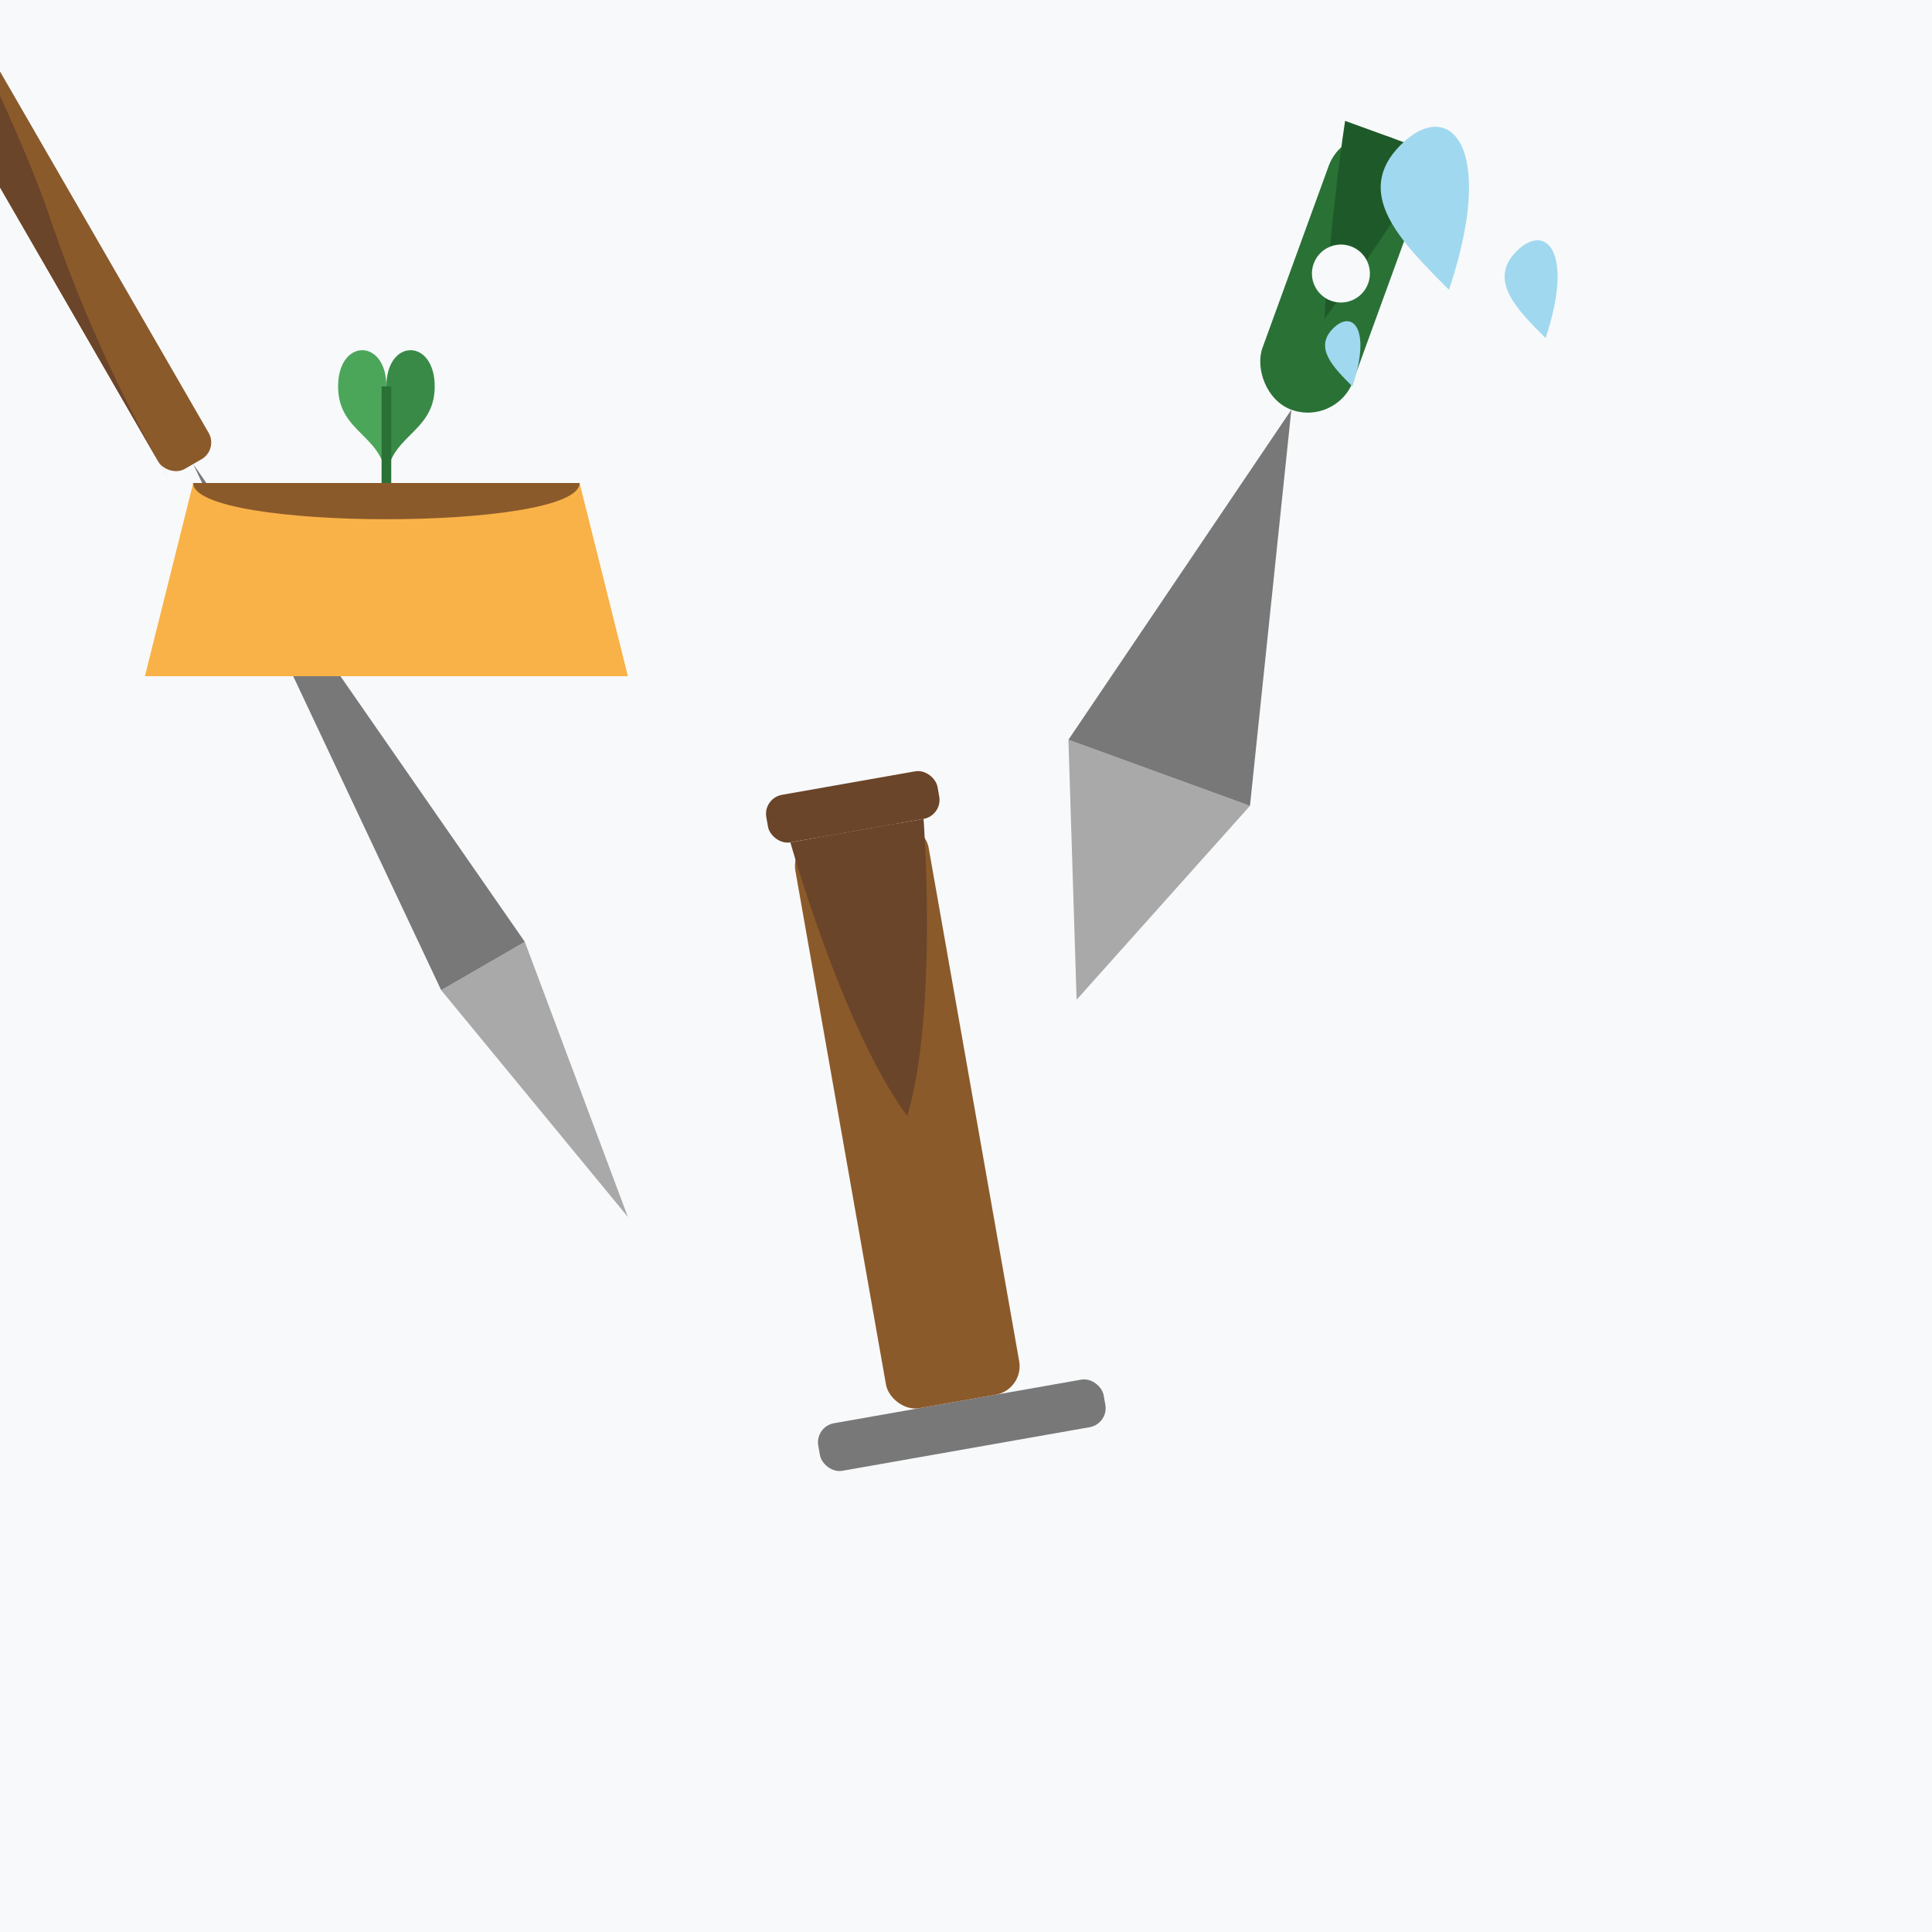 <svg xmlns="http://www.w3.org/2000/svg" width="200" height="200" viewBox="0 0 200 200">
  <style>
    .background {
      fill: #f8f9fa;
    }
    .tool-metal {
      fill: #a9a9a9;
    }
    .tool-metal-dark {
      fill: #787878;
    }
    .handle-wood {
      fill: #8b5a2b;
    }
    .handle-wood-dark {
      fill: #6a452a;
    }
    .handle-plastic {
      fill: #2a7136;
    }
    .handle-plastic-dark {
      fill: #1e5a29;
    }
    .soil {
      fill: #8b5a2b;
    }
    .pot {
      fill: #f9b248;
    }
  </style>
  
  <!-- Background -->
  <rect class="background" x="0" y="0" width="200" height="200" />
  
  <!-- Gardening Spade -->
  <g transform="translate(50, 100) rotate(-30)">
    <!-- Spade Metal Part -->
    <path class="tool-metal" d="M-5 0L0 30L5 0Z" />
    <path class="tool-metal-dark" d="M0 -60L-5 0L5 0Z" />
    
    <!-- Spade Handle -->
    <rect class="handle-wood" x="-3" y="-120" width="6" height="60" rx="2" />
    <path class="handle-wood-dark" d="M-3 -120L3 -120C3 -120 2 -100 0 -90C-2 -80 -3 -70 -3 -60Z" />
    
    <!-- Handle Detail -->
    <ellipse cx="0" cy="-115" rx="4" ry="2" class="handle-wood-dark" />
  </g>
  
  <!-- Gardening Trowel -->
  <g transform="translate(120, 80) rotate(20)">
    <!-- Trowel Metal Part -->
    <path class="tool-metal" d="M-10 0L0 25L10 0Z" />
    <path class="tool-metal-dark" d="M0 -40L-10 0L10 0Z" />
    
    <!-- Trowel Handle -->
    <rect class="handle-plastic" x="-5" y="-70" width="10" height="30" rx="5" />
    <path class="handle-plastic-dark" d="M-5 -70L5 -70C5 -70 3 -60 0 -50C-3 -60 -5 -70 -5 -70Z" />
    
    <!-- Handle Hole -->
    <circle cx="0" cy="-55" r="3" fill="#f8f9fa" />
  </g>
  
  <!-- Garden Fork -->
  <g transform="translate(100, 150) rotate(-10)">
    <!-- Fork Tines -->
    <path class="tool-metal" d="M-12 0L-12 20M-4 0L-4 25M4 0L4 25M12 0L12 20" stroke-width="3" />
    
    <!-- Fork Base -->
    <rect class="tool-metal-dark" x="-15" y="-5" width="30" height="5" rx="2" />
    
    <!-- Fork Handle -->
    <rect class="handle-wood" x="-7" y="-65" width="14" height="60" rx="3" />
    <path class="handle-wood-dark" d="M-7 -65L7 -65C7 -65 5 -45 0 -35C-5 -45 -7 -65 -7 -65Z" />
    
    <!-- Handle Top -->
    <rect class="handle-wood-dark" x="-9" y="-70" width="18" height="5" rx="2" />
  </g>
  
  <!-- Small Pot with Soil -->
  <g transform="translate(40, 40)">
    <path class="pot" d="M-20 10L-25 30H25L20 10Z" />
    <path class="soil" d="M-20 10H20C20 15 -20 15 -20 10Z" />
    
    <!-- Plant Sprout -->
    <path d="M0 10C0 10 0 5 0 0C0 -5 -5 -5 -5 0C-5 5 0 5 0 10Z" fill="#4ca65a" />
    <path d="M0 10C0 10 0 5 0 0C0 -5 5 -5 5 0C5 5 0 5 0 10Z" fill="#3a8a47" />
    <line x1="0" y1="10" x2="0" y2="0" stroke="#2a7136" stroke-width="1" />
  </g>
  
  <!-- Water Drops -->
  <g transform="translate(150, 30)">
    <path d="M0 0C-5 -5 -10 -10 -5 -15C0 -20 5 -15 0 0Z" fill="#a0d8ef" />
    <path d="M10 5C7 2 4 -1 7 -4C10 -7 13 -4 10 5Z" fill="#a0d8ef" />
    <path d="M-10 10C-12 8 -14 6 -12 4C-10 2 -8 4 -10 10Z" fill="#a0d8ef" />
  </g>
</svg>
